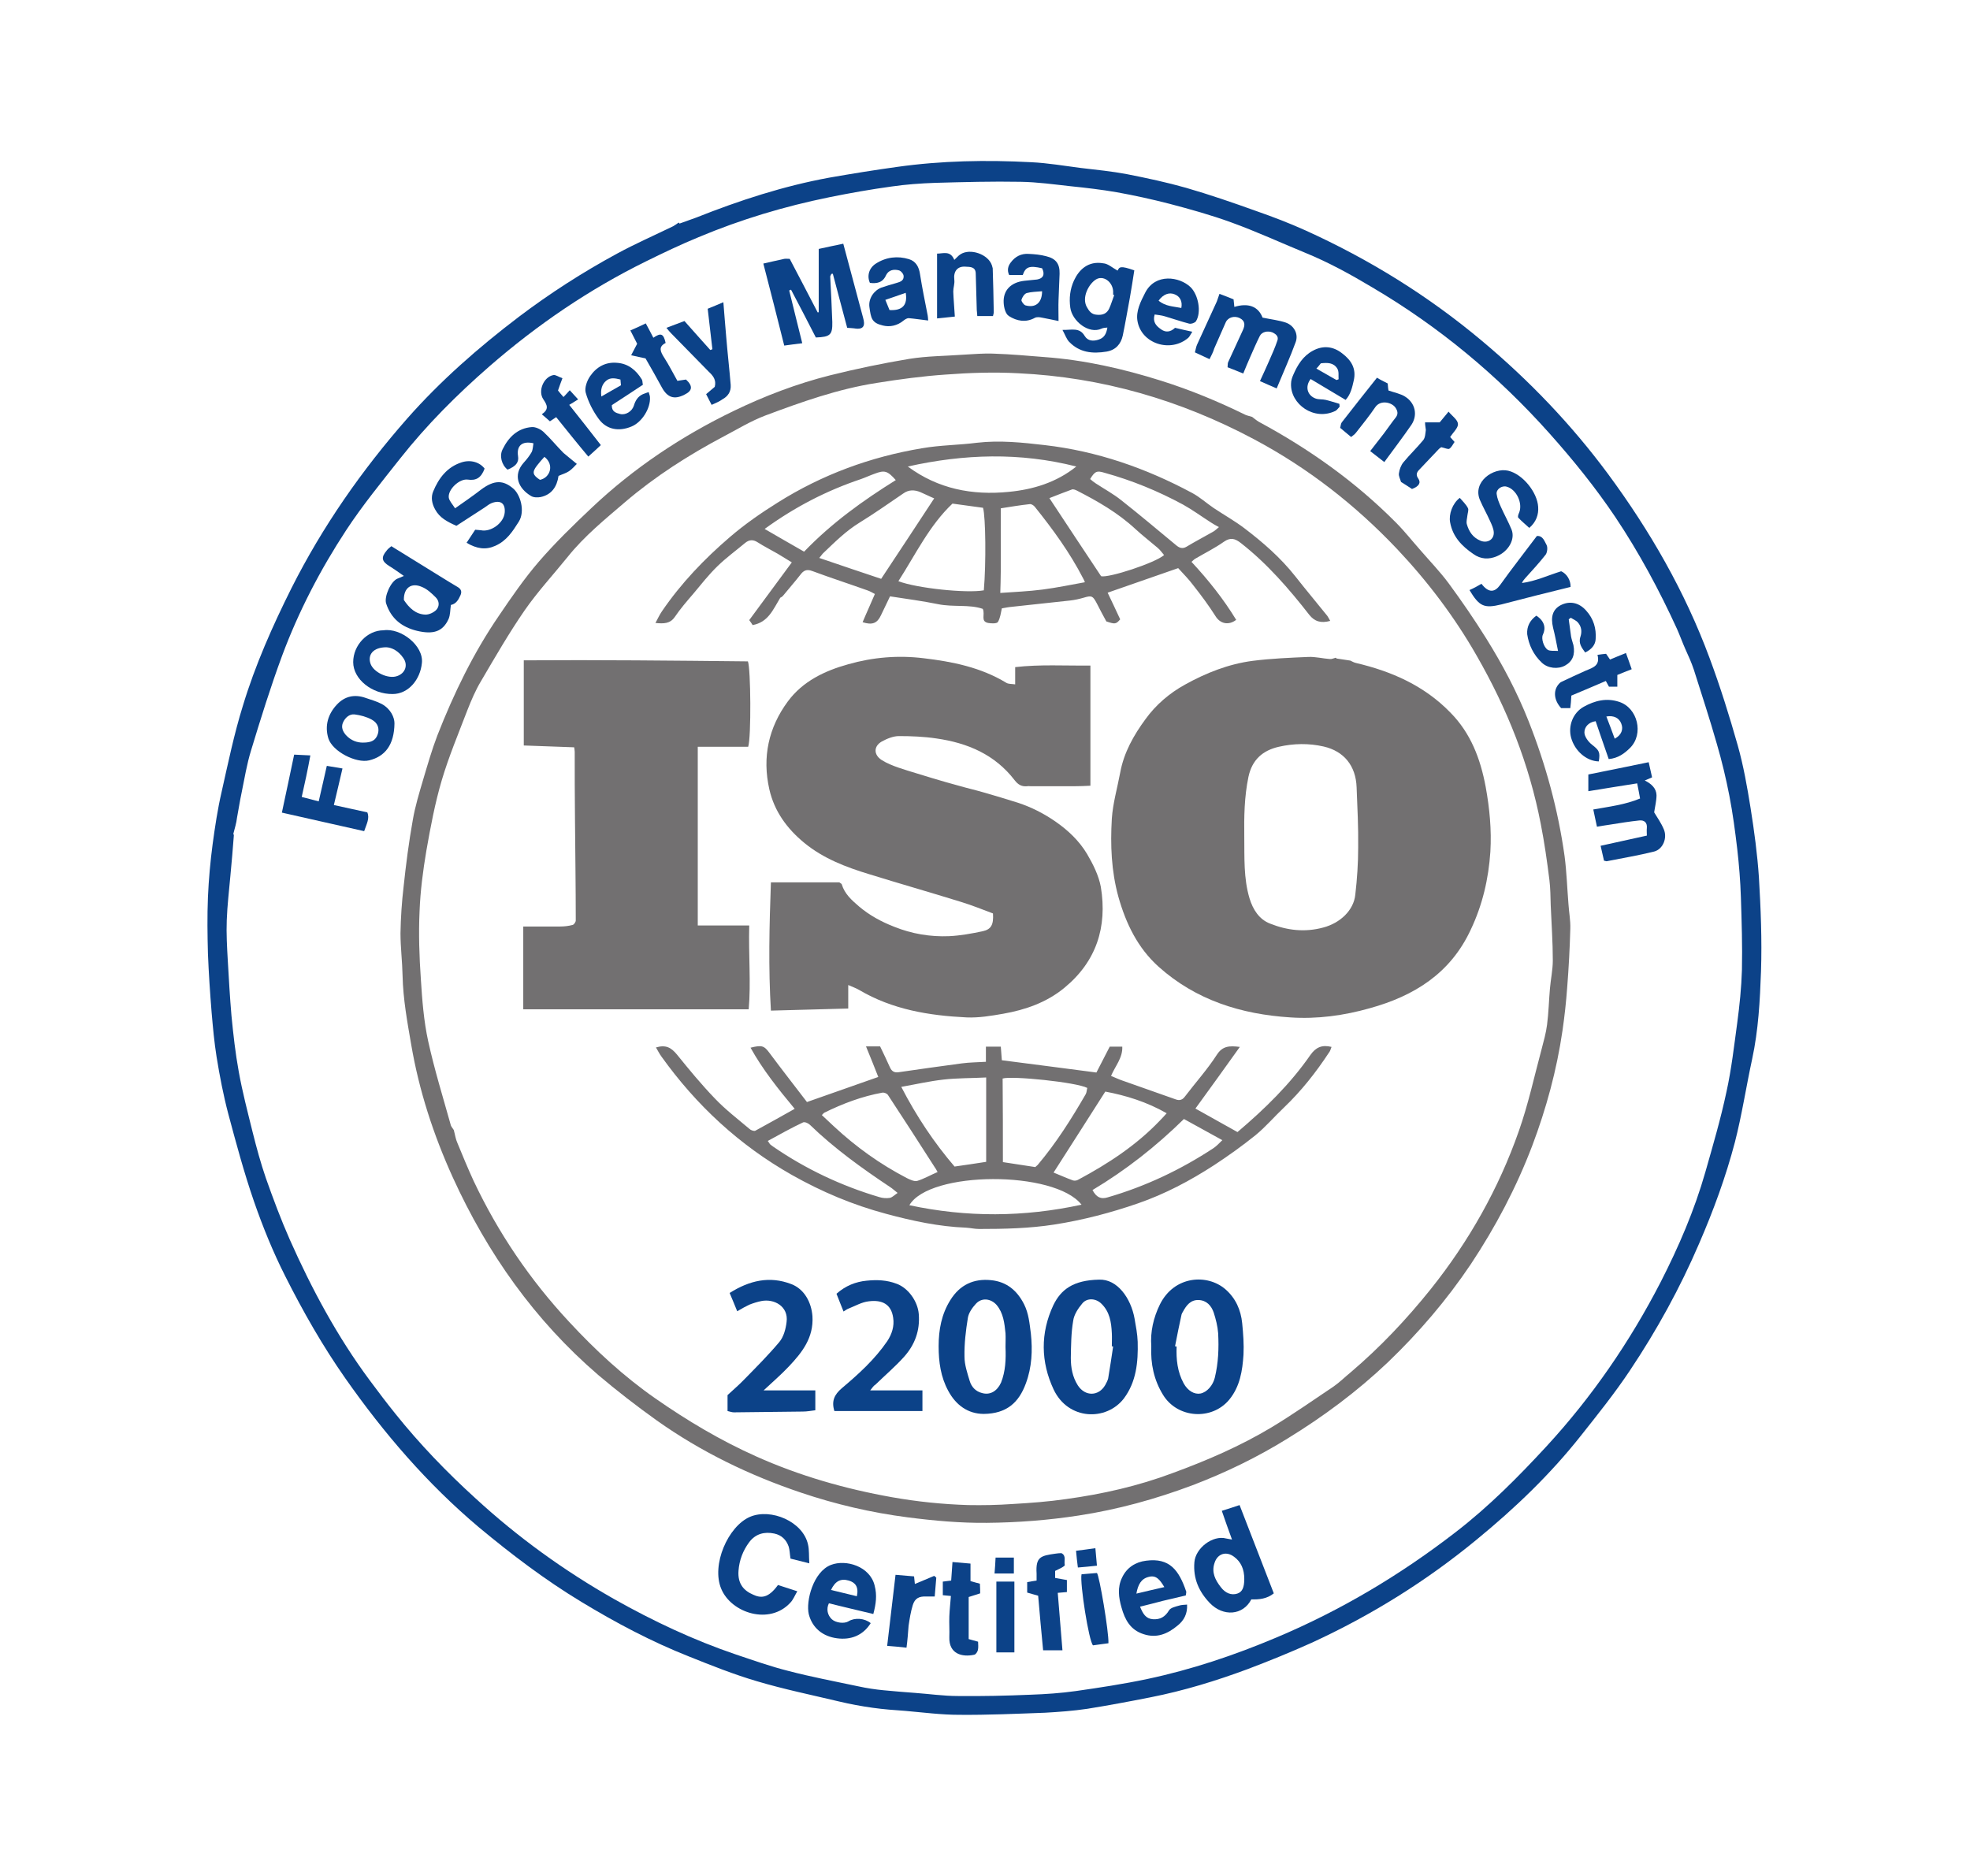 <svg xmlns="http://www.w3.org/2000/svg" xmlns:xlink="http://www.w3.org/1999/xlink" id="Layer_1" x="0px" y="0px" viewBox="0 0 754.1 718.2" style="enable-background:new 0 0 754.1 718.2;" xml:space="preserve"> <style type="text/css"> .st0{fill:#727071;} .st1{fill:#0C4288;} </style> <g> <path class="st0" d="M479.3,159.6c0.8,0.6,1.6,1.3,2.6,1.9c19.3,10.4,36.9,22.9,52.4,38.5c3.3,3.3,6.2,7,9.3,10.5 c3.7,4.3,7.6,8.3,11,12.9c5,6.8,9.8,13.8,14.3,21c6.3,10.1,11.8,20.5,16.2,31.6c6.6,16.7,11.3,33.9,13.8,51.7 c0.8,6.1,1,12.4,1.5,18.5c0.2,3.1,0.8,6.2,0.7,9.3c-0.2,7.5-0.6,15.1-1.2,22.6c-0.4,5.5-1,11-1.8,16.5 c-2.2,15.1-6.2,29.8-11.6,44.1c-6.1,16-14,31-23.5,45.3c-9.2,13.7-19.9,26.2-31.8,37.6c-11.7,11.1-24.6,20.7-38.3,29.1 c-11.6,7.2-23.8,13.1-36.4,17.9c-14.1,5.3-28.6,9.3-43.6,11.6c-11.7,1.8-23.4,2.7-35.2,2.8c-10.1,0.1-20.1-0.8-30.2-2.1 c-14-1.8-27.7-5-41-9.5c-19.6-6.6-38.2-15.6-55.1-27.6c-7.7-5.5-15.2-11.3-22.4-17.4c-24.3-20.9-42.4-46.5-55.7-75.7 c-7.4-16.3-12.9-33.2-15.9-50.8c-1.5-8.7-3.1-17.4-3.3-26.3c-0.1-5.4-0.8-10.9-0.8-16.3c0.1-6,0.5-12,1.2-17.9 c0.9-8.5,2-17,3.5-25.4c0.9-5.3,2.5-10.5,4-15.6c1.7-5.7,3.3-11.3,5.4-16.8c6.3-16.1,13.8-31.6,23.6-45.9 c4.8-7.1,9.7-14.2,15.2-20.6c6.3-7.3,13.3-14.1,20.4-20.8c16.1-15.2,34.4-27.4,54.3-37c11.8-5.7,24.1-10.4,36.8-13.6 c10-2.5,20.1-4.6,30.3-6.3c6.8-1.1,13.7-1.1,20.6-1.6c4-0.2,8-0.6,12-0.4c6.4,0.2,12.8,0.8,19.2,1.3c15.3,1.1,30.2,4.5,44.8,9.1 c11.1,3.5,21.7,7.9,32.1,13C477.4,159.1,478.3,159.3,479.3,159.6z M173.7,432.6c0.5,1.8,0.7,3.5,1.4,5c2,4.9,4,9.7,6.2,14.5 c9.4,19.9,21.6,37.9,36.6,54c10,10.8,20.8,20.8,33,29.3c12.2,8.5,24.8,16,38.4,22.1c16.7,7.5,34.2,12.5,52.2,15.7 c9.6,1.7,19.3,2.7,29.1,3c5.6,0.1,11.2,0,16.9-0.4c6.9-0.4,13.8-0.9,20.6-1.9c13.9-1.9,27.6-5,40.9-10 c13.1-4.8,25.8-10.3,37.8-17.5c8.1-4.9,15.8-10.3,23.7-15.6c2.3-1.6,4.3-3.6,6.5-5.4c11.3-9.6,21.4-20.3,30.7-31.9 c14.6-18.3,26-38.5,33.7-60.5c3.6-10.2,5.9-20.9,8.7-31.3c0.8-3.1,1.7-6.2,2.1-9.4c0.6-4.6,0.7-9.2,1.1-13.8 c0.3-3.6,1.1-7.2,1.1-10.8c0-7-0.5-14-0.8-21.1c-0.1-3.2-0.1-6.5-0.5-9.7c-0.9-7.2-1.9-14.3-3.3-21.4 c-4.4-22.9-12.9-44.2-24.5-64.4c-8.5-14.9-18.8-28.5-30.5-40.9c-16-16.9-34.2-31.1-54.9-42.1c-28.2-15-58.2-23.7-90.1-25.2 c-9.2-0.5-18.6-0.2-27.8,0.5c-8.8,0.6-17.7,1.8-26.4,3.2c-14.8,2.3-28.8,7.3-42.7,12.5c-5.5,2.1-10.6,5.2-15.9,8 c-13.4,7.1-26.1,15.2-37.7,25.1c-7.7,6.6-15.6,13-22,21c-5.5,6.8-11.5,13.3-16.5,20.5c-6,8.7-11.3,17.9-16.7,27.1 c-2.1,3.5-3.7,7.3-5.2,11.1c-3.4,8.9-7.1,17.7-9.8,26.8c-2.6,8.8-4.3,17.9-5.9,27c-1.3,7.7-2.3,15.4-2.6,23.2 c-0.4,8.6-0.1,17.4,0.5,26c0.5,7.9,1.1,15.9,2.8,23.7c2.4,10.9,5.7,21.6,8.7,32.3C172.8,431.4,173.4,432.1,173.7,432.6z"></path> <path class="st0" d="M511.6,252.1c1.6,0.2,3.1,0.5,5.3,0.8c0.3,0.1,1.2,0.7,2.1,0.9c13.7,3.2,26.2,8.7,36.2,19 c7.8,7.9,11.5,17.7,13.5,28.4c1.5,8.2,2.3,16.5,1.8,24.9c-0.7,10.4-3,20.3-7.5,29.8c-7.8,16.8-21.7,25.4-38.7,30.1 c-9.9,2.8-20.1,4.2-30.4,3.5c-18.8-1.2-36.1-6.6-50.4-19.4c-8-7.2-12.5-16.5-15.4-26.8c-2.7-9.8-3.1-19.8-2.5-29.9 c0.4-5.9,2.1-11.7,3.2-17.6c1.4-7.7,5.2-14.4,9.7-20.5c3.9-5.4,9.1-9.9,15.1-13.2c8.1-4.5,16.7-7.9,25.9-9.1 c7.1-0.9,14.3-1.2,21.4-1.5c2.7-0.1,5.4,0.6,8.1,0.8c0.8,0.1,1.5-0.3,2.3-0.5C511.5,251.9,511.6,252,511.6,252.1z M476.3,320.4 c0.1,7.9-0.3,15.8,2,23.5c1.3,4.3,3.7,8.1,7.9,9.7c6.5,2.6,13.3,3.4,20.3,1.5c6.5-1.7,11.7-6.6,12.3-12.6c0.7-6,1.1-12.1,1.1-18.1 c0.1-7.7-0.3-15.3-0.6-23c-0.3-8.2-4.8-13.8-12.6-15.6c-5.7-1.3-11.5-1.2-17.2,0.1c-6.1,1.4-10.2,4.9-11.6,11.5 C476.3,305.1,476.2,312.7,476.3,320.4z"></path> <path class="st0" d="M380.1,349.7c-4-1.5-8.2-3.2-12.5-4.5c-11.6-3.6-23.2-6.9-34.8-10.5c-8.9-2.7-17.6-6-24.9-12 c-6.6-5.4-11.5-12.1-13.4-20.5c-2.8-12.3-0.3-23.7,7.1-33.7c5.7-7.7,14.1-11.7,23.1-14.2c9.5-2.7,19.1-3.5,28.9-2.3 c11,1.3,21.9,3.5,31.6,9.4c0.8,0.5,2,0.4,3.4,0.6c0-2.4,0-4.4,0-6.6c9.5-1.1,18.9-0.5,28.8-0.6c0,15.1,0,30.3,0,46 c-1.9,0.1-4.2,0.2-6.4,0.2c-5.5,0-11,0-16.4,0c-0.5,0-0.9-0.1-1.4,0c-2.1,0.2-3.5-0.6-4.8-2.3c-7.6-9.9-18.1-14.3-30-16 c-4.7-0.7-9.5-0.9-14.3-0.9c-2.2,0-4.6,1-6.6,2.1c-3.1,1.8-3.1,5-0.1,7c2,1.3,4.3,2.2,6.6,3c4.4,1.5,8.8,2.7,13.2,4.1 c3.3,1,6.5,1.9,9.8,2.8c3.1,0.9,6.2,1.6,9.3,2.5c4.5,1.3,8.9,2.6,13.3,4c5.2,1.7,9.9,4.1,14.4,7.2c4.9,3.4,9.1,7.4,12.1,12.4 c2.3,3.9,4.5,8.3,5.3,12.7c2.5,15.3-1.7,28.5-14,38.6c-6.8,5.6-14.9,8.4-23.4,9.9c-4.6,0.8-9.3,1.6-14,1.4 c-14.4-0.7-28.4-3-41.1-10.5c-1.2-0.7-2.6-1.2-4.2-1.9c0,3.2,0,5.9,0,9c-9.9,0.3-19.6,0.5-29.6,0.8c-1-16.4-0.6-32.6,0-49.1 c8.9,0,17.8,0,26.2,0c0.5,0.4,0.8,0.5,0.9,0.7c1.1,3.7,3.8,6.1,6.6,8.5c4,3.4,8.6,5.9,13.5,7.8c6.7,2.7,13.8,3.9,21,3.6 c4.3-0.2,8.7-1,12.9-1.9C379.4,355.8,380.4,354,380.1,349.7z"></path> <path class="st0" d="M200.3,386.4c0-10.9,0-21.2,0-31.7c4.8,0,9.5,0,14.2,0c1.6,0,3.2-0.2,4.7-0.6c0.5-0.1,1.2-1.1,1.2-1.7 c0-13-0.2-26-0.3-39c-0.1-8.5-0.1-17.1-0.1-25.6c0-0.4-0.1-0.9-0.2-1.7c-6.4-0.2-12.8-0.5-19.3-0.7c0-10.8,0-21.4,0-32.6 c28.6-0.2,57.2,0.1,85.8,0.4c1.1,2.8,1.3,29.1,0.1,32.7c-6.2,0-12.5,0-19.3,0c0,22.9,0,45.3,0,68.4c6.2,0,12.8,0,19.7,0 c-0.3,11.3,0.7,21.9-0.2,32.1C257.4,386.4,228.9,386.4,200.3,386.4z"></path> <path class="st0" d="M509.7,400.8c-0.3,0.8-0.5,1.6-1,2.2c-5,7.6-10.6,14.7-17.2,21c-3.7,3.5-7,7.4-10.9,10.6 c-5.1,4.1-10.4,7.9-15.9,11.5c-9.1,5.9-18.7,11-29.1,14.6s-21.1,6.4-32,8.1c-9.6,1.5-19.2,1.7-28.8,1.7c-1.7,0-3.3-0.4-5-0.5 c-10.4-0.4-20.6-2.6-30.6-5.3c-12.7-3.4-24.6-8.4-36.1-14.9c-20.1-11.4-36.5-26.6-49.9-45.3c-0.8-1.1-1.4-2.3-2.1-3.5 c3.8-1.1,5.8,0,8.1,2.8c4.6,5.7,9.3,11.4,14.5,16.8c4,4.2,8.7,7.8,13.2,11.6c0.5,0.5,1.7,0.9,2.2,0.7c5-2.7,9.9-5.5,15.1-8.4 c-6.4-7.7-12.3-15.1-16.9-23.4c4.4-1.1,5.2-0.8,7.4,2.2c4.6,6.2,9.4,12.3,14.2,18.6c9.3-3.3,18.2-6.4,27.3-9.6 c-1.6-4.1-3.1-7.8-4.7-11.7c2.1,0,3.8,0,5.4,0c1.3,2.7,2.6,5.4,3.8,8.1c0.7,1.5,1.7,2,3.2,1.8c8.1-1.2,16.2-2.3,24.3-3.4 c3-0.4,6-0.4,9.2-0.6c0-2.1,0-3.8,0-5.8c1.9,0,3.6,0,5.7,0c0.1,1.7,0.3,3.4,0.4,5.2c11.9,1.5,23.8,3.1,36.2,4.7 c1.5-2.9,3.3-6.4,5.1-9.9c1.6,0,3.1,0,4.8,0c0.2,4.3-2.7,7.4-4.3,11.2c1.5,0.6,2.9,1.3,4.4,1.8c6.8,2.4,13.6,4.8,20.4,7.2 c1.4,0.5,2.5,0.2,3.4-1c4.1-5.4,8.7-10.5,12.3-16.1c2.2-3.4,4.8-3.5,8.8-3c-5.8,8.1-11.3,15.8-17,23.6c5.5,3.1,10.9,6.1,16.1,9 c10.6-9,20.2-18.4,27.9-29.5C503.7,400.9,506.1,399.9,509.7,400.8z M383.9,444.9c4.6,0.7,8.6,1.3,12.4,1.9c0.4-0.4,0.7-0.6,0.9-0.8 c7.1-8.4,12.9-17.6,18.4-27.1c0.4-0.7,0.4-1.7,0.6-2.4c-4.2-2.2-28.9-4.7-32.4-3.6C383.9,423.5,383.9,434.2,383.9,444.9z M345,416.1c5.9,11.4,12.6,21.4,20.4,30.5c4.2-0.6,8.3-1.2,12.1-1.8c0-11,0-21.6,0-32.3c-5.7,0.3-11.1,0.2-16.3,0.8 C355.8,413.9,350.6,415.1,345,416.1z M358.9,448.7c-0.5-0.9-0.8-1.5-1.2-2c-5.9-9.2-11.8-18.4-17.8-27.5c-0.4-0.6-1.5-1-2.1-0.9 c-7.8,1.4-15.2,4.2-22.3,7.7c-0.2,0.1-0.4,0.4-0.9,0.9c1.6,1.5,3.1,2.9,4.7,4.4c8.4,7.8,17.6,14.4,27.8,19.7c1.2,0.6,2.9,1.4,4,1.1 C353.7,451.3,356.1,449.9,358.9,448.7z M403.3,448.9c2.5,1,4.9,2.1,7.4,3c0.6,0.2,1.5,0.1,2.1-0.3c11.4-6.1,22.1-13.1,31.1-22.5 c0.9-0.9,1.7-1.8,2.7-2.9c-7.7-4.4-15.6-6.8-23.5-8.3C416.5,428.3,410,438.4,403.3,448.9z M414,461.2c-10.3-13.2-58.2-13-65.9,0.2 C370.1,466.1,391.9,466,414,461.2z M453.2,428.4c-10.8,10.6-22.3,19.6-35,27.2c1.5,2.8,3.2,3.6,5.8,2.8c14.5-4.2,28-10.6,40.6-18.9 c1-0.7,1.9-1.6,3.3-3C462.6,433.6,457.9,431,453.2,428.4z M293.9,436.8c0.6,0.8,0.7,1,0.8,1.2c0.4,0.3,0.8,0.7,1.3,1 c12.5,8.6,26.1,15,40.6,19.3c1.3,0.4,2.7,0.5,4,0.3c1-0.2,1.8-1.1,3-1.9c-1.3-1-2-1.7-2.8-2.2c-10.8-7.2-21.4-14.8-30.8-23.9 c-0.6-0.6-2-1.2-2.6-0.9C302.9,431.8,298.5,434.3,293.9,436.8z"></path> <path class="st0" d="M509.2,237.7c-3.6,1-6,0.2-8-2.3c-7.8-10-16.1-19.6-26.2-27.5c-2.2-1.7-3.9-2.3-6.5-0.5 c-3.4,2.4-7.2,4.3-10.8,6.4c-0.6,0.3-1,0.8-1.6,1.3c6.5,7,12.3,14.3,17.1,22.2c-3,2.3-6.2,1.4-7.9-1.4c-2.6-4.1-5.5-8-8.5-11.8 c-1.7-2.3-3.8-4.4-5.8-6.6c-8.9,3.1-17.8,6.2-27,9.4c1.6,3.3,3.2,6.8,4.8,10.2c-1.6,1.9-2,1.9-5.3,0.8c-1.2-2.2-2.5-4.6-3.7-7 c-1.5-2.8-1.9-3-4.9-2.1c-1.7,0.5-3.5,0.9-5.3,1.1c-7.4,0.8-14.8,1.6-22.2,2.4c-1.3,0.1-2.7,0.4-3.9,0.6c-0.4,1.8-0.6,3.7-1.5,5.2 c-0.4,0.7-2.5,0.6-3.7,0.4c-3.1-0.6-1.1-3.2-2.1-5.4c-5.1-1.8-11.3-0.6-17.1-1.8c-5.9-1.2-11.9-2-18.4-3c-1.1,2.3-2.3,4.8-3.5,7.3 c-1.4,3-3.3,3.8-7,2.6c0.8-1.8,1.5-3.6,2.3-5.3c0.8-1.8,1.5-3.5,2.4-5.5c-1.1-0.6-2-1.1-2.9-1.4c-7-2.5-14.1-4.8-21.1-7.4 c-2.1-0.8-3.3-0.2-4.5,1.4c-2.1,2.7-4.4,5.3-6.6,8c-0.4,0.5-1,0.8-1.1,0.8c-2.8,4.6-4.6,9.4-10.6,10.5c-0.3-0.5-0.7-1.1-1.3-1.9 c5.4-7.3,10.7-14.5,16.3-22.1c-2-1.2-3.7-2.3-5.4-3.3c-2.6-1.5-5.2-2.8-7.7-4.4c-1.7-1.1-3.2-1-4.7,0.2c-3.6,3-7.3,5.7-10.6,8.9 c-3.4,3.3-6.3,7-9.3,10.6c-2.5,2.9-5,5.8-7.1,8.9c-1.8,2.6-4.2,2.6-7.4,2.3c0.9-1.7,1.6-3.2,2.5-4.5c7.3-10.7,16.2-20,26-28.4 c5.7-4.9,11.9-9.2,18.3-13.2c17-10.7,35.5-17.5,55.3-20.8c6.9-1.2,14-1.2,21-2.1c8.7-1,17.3-0.1,25.9,0.9 c20,2.3,38.7,8.8,56.4,18.3c3,1.6,5.5,3.9,8.3,5.8c3.9,2.6,8,4.9,11.7,7.7c7.1,5.4,13.9,11.3,19.5,18.4c4,5.1,8.2,10.1,12.3,15.2 C508.5,236.4,508.8,237,509.2,237.7z M376.6,226c0.9-10.4,0.7-28.1-0.3-31.6c-3.6-0.5-7.4-1-11.7-1.6c-8.8,8.3-14.1,19.4-20.7,29.7 C350.9,225.2,370.1,227.2,376.6,226z M382.9,227c5.5-0.4,10.9-0.6,16.2-1.3c5.4-0.7,10.7-1.8,16.2-2.8c-0.4-0.9-0.5-1.2-0.7-1.5 c-5.1-9.9-11.6-18.8-18.5-27.4c-0.4-0.5-1.3-1.1-1.9-1c-3.7,0.4-7.3,1-11.1,1.6C383,205.5,383.3,216.1,382.9,227z M401.7,190.7 c6.8,10.3,13.2,20,19.8,29.9c3,0.7,20.7-5.1,24.1-8.1c-0.8-0.9-1.5-2-2.5-2.8c-2.8-2.4-5.8-4.7-8.5-7.2 c-6.7-6.2-14.4-10.6-22.4-14.7c-0.6-0.3-1.4-0.6-1.9-0.4C407.5,188.4,404.8,189.5,401.7,190.7z M337.3,221.6 c7-10.6,13.5-20.4,20.3-30.8c-1.7-0.7-3.4-1.6-5.3-2.4c-2.2-0.9-4.4-1-6.5,0.5c-5.6,3.8-11.1,7.7-16.8,11.2 c-5.2,3.2-9.4,7.4-13.7,11.5c-0.5,0.4-0.8,1-1.7,2C321.9,216.4,329.7,219.1,337.3,221.6z M347.5,178.6c11.6,8.6,24.7,11.1,38.7,9.7 c9.3-0.9,18.2-3.6,25.8-9.7C390.4,173.1,369,173.8,347.5,178.6z M292.7,202.5c5.1,3,10.1,5.8,15.1,8.7 c10.7-11.1,22.6-19.6,35.1-27.4c-3.2-3.6-4.3-3.9-8.2-2.4c-1.7,0.6-3.4,1.4-5.1,2C316.5,187.8,304.4,194,292.7,202.5z M417.3,183.4 c0.7,0.6,1.4,1.2,2.2,1.7c3.2,2.1,6.7,4,9.7,6.4c7.1,5.6,14.1,11.5,21.1,17.3c1.2,1,2.4,1.4,3.9,0.5c3.3-2,6.8-3.8,10.1-5.7 c0.8-0.4,1.4-1.1,2.3-1.8c-1.3-0.7-2.2-1.2-3.1-1.8c-3.6-2.3-7-4.8-10.6-6.8c-9.6-5.2-19.6-9.3-30.1-12.2 C419.9,180.1,419.1,180.4,417.3,183.4z"></path> <g> <g> <path class="st1" d="M260.1,85.6c2.1-0.8,4.3-1.5,6.4-2.3c16.6-6.6,33.5-12.1,51-15.3c8.6-1.5,17.2-2.9,25.9-4.1 c17-2.4,34.2-2.7,51.3-1.8c6.4,0.3,12.7,1.4,19,2.2c6,0.7,12,1.3,17.8,2.4c7.6,1.5,15.1,3.1,22.5,5.2c9,2.6,18,5.7,26.9,8.9 c6.3,2.2,12.6,4.6,18.8,7.4c24.5,11.1,47.1,25.1,67.7,42.4c18,15.1,34.1,31.9,48.1,50.8c16.1,21.8,29.5,45.1,38.9,70.5 c4.1,11,7.6,22.2,10.8,33.5c2.2,7.8,3.6,15.8,4.9,23.9c1.4,8.8,2.6,17.7,3.2,26.6c0.7,11.9,1.2,23.9,0.8,35.9 c-0.4,11.3-1,22.6-3.4,33.7c-2.3,10.6-3.9,21.3-6.6,31.8c-3.5,13.3-8.2,26.1-13.7,38.8c-7.3,17-16.2,33.2-26.5,48.6 c-5.8,8.7-12.3,16.8-18.8,25c-11.7,14.8-25.2,27.7-39.7,39.6c-19.4,16-40.6,29.2-63.5,39.7c-8,3.6-16.1,6.9-24.3,10 c-12.1,4.5-24.5,8.3-37.2,10.8c-8.1,1.6-16.1,3.1-24.2,4.4c-5.4,0.8-10.8,1.2-16.2,1.5c-10.9,0.4-21.9,0.9-32.8,0.8 c-6.9,0-13.7-0.9-20.6-1.5c-4.2-0.3-8.4-0.6-12.6-1.2c-4.3-0.6-8.6-1.4-12.8-2.4c-10.5-2.5-21.2-4.7-31.6-7.8 c-8.8-2.6-17.3-6-25.8-9.4c-14.4-5.7-28-12.9-41.2-20.9c-13.9-8.4-26.8-18.2-39.3-28.6c-19.7-16.6-36.3-35.9-51.1-57 c-8.7-12.4-16.2-25.6-23-39.1c-4.7-9.3-8.6-18.9-12-28.7c-3.8-11-6.8-22.2-9.8-33.4c-1.9-7.2-3.3-14.5-4.5-21.9 c-0.9-5.6-1.4-11.3-1.9-17c-0.6-7.5-1.1-14.9-1.4-22.4c-0.2-7.3-0.3-14.5,0-21.8c0.3-6.8,0.9-13.5,1.8-20.3 c0.9-6.6,1.9-13.3,3.4-19.8c2.5-11.1,4.8-22.3,8.2-33.2c4.7-15.5,11.3-30.4,18.6-45c11.9-23.6,26.9-45.1,44.3-64.9 c12.8-14.5,27.3-27.2,42.7-38.9c11.9-9,24.5-17.1,37.6-24.2c7-3.8,14.3-7,21.5-10.5c0.7-0.4,1.4-0.9,2.1-1.4 C260.1,85.5,260.1,85.5,260.1,85.6z M89.3,319.3c0-0.1,0.3,0.3,0.2,0.7c-0.4,5.1-0.8,10.1-1.3,15.2c-0.5,5.7-1.2,11.4-1.4,17.1 c-0.2,5.1,0.1,10.3,0.4,15.5c0.4,7,0.8,14,1.4,21c0.7,7.2,1.5,14.4,2.8,21.5c1.4,7.8,3.4,15.4,5.3,23.1c1.5,6,3.1,11.9,5.1,17.7 c2.8,7.9,5.7,15.7,9.1,23.4c8.4,18.9,18.2,37.2,30.6,53.9c3.2,4.3,6.5,8.7,9.9,12.9c9.3,11.6,19.6,22.3,30.6,32.3 c16.2,14.9,33.9,27.7,53.1,38.6c14.9,8.4,30.4,15.7,46.6,21.2c6.6,2.2,13.3,4.6,20.1,6.3c8.8,2.3,17.8,4,26.8,5.9 c3.2,0.7,6.5,1.2,9.7,1.5c4,0.4,8,0.7,11.9,1c5.5,0.4,11,1.2,16.5,1.2c9.3,0.1,18.5-0.1,27.8-0.5c5.8-0.2,11.6-0.6,17.3-1.4 c9.1-1.3,18.3-2.7,27.3-4.6c17-3.6,33.4-9.1,49.5-15.9c24.7-10.4,47.5-24,68.7-40.4c12.7-9.8,23.9-21.1,34.7-32.8 c17.4-18.9,31.9-40,43.7-62.9c6.9-13.5,12.9-27.4,17.1-42.1c2.9-10.2,5.9-20.4,8.1-30.8c1.9-8.6,2.9-17.5,4.1-26.3 c0.9-6.7,1.6-13.5,1.8-20.3c0.2-9.3-0.1-18.5-0.4-27.8c-0.2-6.2-0.7-12.4-1.4-18.5c-0.8-6.8-1.7-13.6-3-20.3 c-1.3-6.7-2.9-13.4-4.8-19.9c-2.7-9.5-5.8-18.9-8.8-28.4c-0.9-2.7-2.1-5.4-3.3-8c-1.1-2.5-2-5-3.1-7.5 c-6.8-14.9-14.6-29.4-23.7-43c-7.6-11.3-16.1-21.8-25.1-31.9c-19.8-22.2-42.4-41-68.1-56.1c-8.2-4.9-16.6-9.5-25.4-13.1 c-9.5-3.9-18.8-8.2-28.5-11.7c-7.7-2.8-15.6-5-23.6-7.1c-6.6-1.7-13.4-3.2-20.1-4.4c-5.8-1-11.7-1.7-17.6-2.3 c-6.4-0.7-12.8-1.6-19.2-1.7C379.9,69.4,369,69.7,358,70c-5.6,0.2-11.2,0.6-16.7,1.4c-8,1.1-15.9,2.5-23.8,4.1 c-17.2,3.5-33.9,8.5-50.1,15.3c-6.8,2.8-13.5,6-20.2,9.3c-21.7,10.7-41.5,24.2-59.8,40.1c-12.4,10.8-24,22.4-34.2,35.3 c-7.1,9-14.4,17.9-20.7,27.5c-9.9,15.1-18.2,31.1-24.5,48c-4.4,11.9-8.2,24.1-11.9,36.3c-1.6,5.2-2.5,10.7-3.6,16.1 c-0.7,3.3-1.2,6.6-1.8,9.8C90.5,315.1,89.9,316.9,89.3,319.3z"></path> <path class="st1" d="M292.2,100.9c3.2-0.7,5.6-1.3,8-1.8c0.6-0.1,1.3,0,2.1,0c3.6,6.9,7.2,13.7,10.7,20.5c0.1,0,0.3,0,0.4-0.1 c0-8,0-16,0-24.2c3.3-0.7,6.4-1.4,9.4-2c2.6,9.7,5.1,19.1,7.6,28.4c0.8,2.8,0.4,4.7-3.5,4c-0.7-0.1-1.5-0.1-2.6-0.2 c-1.8-6.8-3.7-13.8-5.5-20.7c-0.2,0-0.4,0-0.6,0.1c-0.1,0.4-0.4,0.7-0.4,1c0.3,5.8,0.6,11.6,0.8,17.4c0.1,4.9-0.8,5.7-6.3,5.9 c-3.1-6.1-6.3-12.2-9.5-18.3c-0.2,0.1-0.4,0.2-0.7,0.3c1.6,6.6,3.3,13.3,5,20.2c-2.6,0.3-4.6,0.6-6.9,0.9 C297.6,121.8,294.9,111.4,292.2,100.9z"></path> <path class="st1" d="M297.8,606.8c2.1,0.7,4.4,1.4,7.4,2.4c-1,1.7-1.6,3.3-2.7,4.4c-7.9,8.6-22.5,4-26.4-5.3 c-3.9-9.2,2.6-24,11-27.6c8-3.4,20.3,1.8,22.2,10.6c0.5,2.1,0.3,4.3,0.5,7.2c-2.8-0.7-5.1-1.3-7.2-1.8c-0.3-1.9-0.3-3.3-0.7-4.6 c-0.9-2.6-2.7-4.4-5.5-5c-3.8-0.8-7.2,0.1-9.6,3.3s-3.8,6.9-4.1,10.9c-0.4,5.1,2.1,7.7,5.6,9.2 C291.1,611.8,294,612.1,297.8,606.8z"></path> <path class="st1" d="M471.6,589.4c-1.4-3.9-2.7-7.4-3.9-11c2.5-0.8,4.5-1.4,6.8-2.2c4.4,11.3,8.7,22.4,13.1,33.8 c-2.6,2.1-5.6,2.4-8.6,2.3c-3.2,6.2-10.8,6.7-15.9,1.4c-4.2-4.4-6.4-9.4-5.9-15.6c0.4-5.4,7-10.5,12.2-9.1 C470,589.1,470.6,589.2,471.6,589.4z M476.3,604.5c0-3.8-1.3-6.6-3.9-8.5c-3-2.3-6.4-1.2-7.5,2.4c-1.2,3.6,0.3,6.5,2.4,9.2 c1.8,2.4,4.1,3.2,6.3,2.5C475.5,609.5,476.3,607.8,476.3,604.5z"></path> <path class="st1" d="M614,329.5c-0.4-1.8-0.8-3.6-1.3-5.7c6-1.3,11.8-2.6,17.7-3.9c0-1.2-0.1-2,0-2.9c0.2-2.1-1-3.1-2.9-2.9 c-3.7,0.4-7.5,1-11.2,1.6c-1.6,0.2-3.1,0.5-5,0.8c-0.5-2.2-0.9-4.3-1.4-6.6c6.1-1.1,12.1-1.8,17.9-4.2c-0.3-1.9-0.7-3.6-1.1-5.8 c-6.5,1-12.5,2-18.7,3c0-2.4,0-4.3,0-6.4c7.6-1.5,15.3-3.1,23.1-4.7c0.5,2.2,0.9,4,1.3,5.8c-1,0.4-1.7,0.7-2.8,1.2 c2.6,1.3,4.4,3,4.5,5.6c0,2.2-0.6,4.5-0.9,6.6c1.2,2,2.7,4.1,3.7,6.5c1.4,3.3-0.3,7.6-3.7,8.5c-6,1.5-12.1,2.5-18.1,3.7 C615,329.8,614.7,329.6,614,329.5z"></path> <path class="st1" d="M463,137.5c-2-0.9-3.7-1.7-5.6-2.6c0.3-1,0.4-2,0.8-2.9c2.5-5.5,5.1-11.1,7.6-16.6c0.3-0.7,0.5-1.6,1-2.9 c1.9,0.7,3.7,1.4,5.4,2.1c0.1,1.1,0.2,1.9,0.3,2.9c5.2-1.6,9.1-0.3,10.8,4.1c3.4,0.7,6.2,1,8.9,1.9c3.1,1.1,4.9,4.3,3.8,7.4 c-2.1,5.8-4.7,11.5-7.3,17.8c-2.3-1-4.2-1.8-6.4-2.8c1.3-2.8,2.4-5.2,3.4-7.5c1.2-2.7,2.4-5.4,3.3-8.1c0.5-1.5-0.6-2.4-1.8-3 c-1.9-0.8-4.2-0.3-5,1.4c-1.3,2.6-2.4,5.2-3.6,7.9c-0.9,2-1.7,4-2.7,6.4c-2.1-0.9-4-1.6-6-2.4c0.1-0.7,0-1.4,0.2-1.9 c1.9-4.1,3.8-8.2,5.7-12.4c0.8-1.8,0.9-3.4-1.2-4.5c-2-1-4.5-0.4-5.4,1.6c-1.5,3.3-2.9,6.7-4.4,10 C464.4,134.8,463.7,136.1,463,137.5z"></path> <path class="st1" d="M174.2,194.6c3.7-2.6,6.9-4.8,10-7.2c5.1-3.8,8.5-3.5,12.1-0.5c2.9,2.3,4.8,8.8,2.3,12.8 c-2.4,3.8-4.7,7.4-9.1,9.3c-3.6,1.6-7,1.1-10.9-1.2c1.1-1.7,2.2-3.3,3.3-5c0.8,0.1,1.5,0.1,2.2,0.2c3.8,0.8,8.8-2.8,9.1-6.8 c0.3-3.5-1.6-4.9-5-3.6c-1,0.4-1.8,1.1-2.7,1.7c-3.7,2.4-7.4,4.8-10.8,7c-3.6-1.6-6.4-3.1-8.1-6.2c-1.3-2.3-1.7-4.7-0.8-6.9 c2.1-5.1,5.3-9.4,10.9-11.2c3.4-1.1,6.9-0.1,8.8,2.4c-1.3,3.5-3.2,4.7-6.5,4.2c-3.2-0.4-7.7,3.9-7.2,7 C172.1,191.9,173.1,192.9,174.2,194.6z"></path> <path class="st1" d="M558.8,190.6c1.1,1.3,2.4,2.5,3.1,3.9c0.4,0.7-0.1,1.9-0.2,2.9c-0.1,1.1-0.5,2.3-0.2,3.3 c0.8,2.8,2.3,5.1,5.2,6.3c2.6,1.1,5.3-0.4,5.1-3.3c-0.1-1.4-0.8-2.9-1.4-4.2c-1.2-2.7-2.7-5.3-3.9-8.1 c-2.9-6.9,5.1-12.5,10.8-11.2c5.6,1.3,11.2,8.3,11.5,13.9c0.2,2.8-0.7,5.7-3.4,8c-1.4-1.3-2.9-2.5-4.2-3.9 c-0.3-0.3,0-1.3,0.3-1.9c1.5-3.6-1-9-4.8-10c-1.8-0.5-4,1-3.8,2.8c0.2,1.7,0.9,3.3,1.6,4.9c1.3,2.9,2.9,5.8,4.1,8.7 c1.5,3.7-1.1,8.3-5.5,10.2c-3.2,1.4-6.3,1.2-9.1-0.8c-4.4-3-7.9-6.6-8.9-12.1C554.5,196.9,556,192.7,558.8,190.6z"></path> <path class="st1" d="M427.8,103.6c0.7-1.4,1-2,6.4-0.1c-0.5,3.4-1.1,7-1.7,10.5c-0.9,4.8-1.7,9.6-2.7,14.4 c-0.7,3.3-2.7,5.6-6.2,6.2c-5.4,0.9-10.4,0.4-14.4-3.8c-1-1.1-1.5-2.7-2.5-4.5c3.5,0.1,6.5-1.1,8.5,2.3c1.2,2,3.3,2.1,5.4,1.4 c2.1-0.7,2.9-2.2,3.3-4.6c-0.9,0.1-1.6,0.1-2.2,0.4c-4.9,2.3-11.3-2.9-12-8c-0.5-3.6-0.1-7.1,1.4-10.4c1.9-4.1,5.4-7.6,11.2-6.6 C424.1,100.9,425.8,102.5,427.8,103.6z M426.5,113c-0.1-0.1-0.3-0.1-0.4-0.2c0-0.5,0-0.9,0-1.4c-0.3-3.7-3.9-6.1-6.6-4.4 s-5.5,6.8-3.5,10.5c0.9,1.6,1.8,2.9,3.9,3c2.1,0.2,3.8-0.4,4.7-2.4C425.3,116.6,425.8,114.8,426.5,113z"></path> <path class="st1" d="M334.3,617.9c-3.2-0.8-6-1.4-8.8-2.1c-2.8-0.7-5.5-1.3-8.2-2c-1.1,2.2-0.5,4.6,1.1,6.1 c1.5,1.4,4.8,1.8,6.4,0.8c2.4-1.5,6.2-1.2,8.5,0.7c-3,4.8-7.7,6.5-12.9,5.8c-5.3-0.7-9.4-3.8-10.8-9.2c-1.2-5,1.7-16.3,8.5-18.9 c5.7-2.2,14.9,0.5,16.7,7.9C335.8,610.8,335.3,614.1,334.3,617.9z M328,611.1c0.8-3.7-0.7-5.3-3.1-6c-3.1-0.9-5.2,0.2-6.8,3.6 C321.4,609.5,324.6,610.3,328,611.1z"></path> <path class="st1" d="M453.9,610.8c-3,0.7-6,1.4-8.9,2.1c-2.8,0.7-5.6,1.5-8.6,2.2c1.1,2.7,2.2,4.6,4.9,4.8 c2.8,0.2,4.7-0.9,6.2-3.4c0.6-1,2.4-1.4,3.8-1.8c0.9-0.3,1.9-0.3,3.1-0.4c0.2,3.5-1.2,6.1-3.6,8c-3.8,3.2-8,5-13.1,3.3 c-5-1.6-7.1-5.5-8.4-10.2c-1.1-3.8-1.6-7.7,0.2-11.4c1.8-3.9,5.2-6,9.2-6.5c9-1.2,12.6,3.6,15.4,11.9 C454.1,609.8,454,610.1,453.9,610.8z M445.7,607.6c-1.7-2.8-3.1-4.7-6-3.9c-2.9,0.7-4.1,3-4.7,6.4 C438.6,609.2,441.9,608.5,445.7,607.6z"></path> <path class="st1" d="M149.8,209.1c4.2,2.6,8.3,5.1,12.3,7.6c4.4,2.7,8.8,5.5,13.2,8.1c1.3,0.8,1.5,1.8,1,3 c-0.8,1.8-1.7,3.4-3.7,3.8c-0.3,1.9-0.2,3.8-0.9,5.4c-2.2,4.8-5.8,6-12.1,4.5c-5.7-1.4-9.9-4.6-11.8-10.5 c-0.8-2.6,1.8-8.5,4.4-9.5c0.7-0.3,1.5-0.6,2.4-1c-2-1.4-3.8-2.7-5.6-3.8c-2.9-1.8-3.2-3.3-1-5.9 C148.5,210.1,149.1,209.7,149.8,209.1z M154.6,229.7c2,3,4.5,5.5,8.3,5.6c1.4,0,3.1-0.8,4.1-1.8c1.3-1.4,1.2-3.4-0.2-4.8 c-1.6-1.6-3.3-3.2-5.3-4C157.4,222.9,154.5,225.1,154.6,229.7z"></path> <path class="st1" d="M115.5,305.1c2.3,0.6,4.2,1.1,6.5,1.7c1-4.5,2.1-9,3.1-13.6c1.9,0.3,3.6,0.6,6,1c-1.1,4.6-2.1,9.1-3.3,14 c4.3,0.9,8.5,1.9,12.8,2.8c1,2.3-0.3,4.5-1.2,7.2c-10.4-2.3-20.7-4.7-31.5-7.1c1.6-7.4,3.1-14.6,4.7-22.2 c1.7,0.1,3.6,0.2,6.2,0.3C117.8,294.7,116.7,299.8,115.5,305.1z"></path> <path class="st1" d="M151,276.9c-0.1,8.3-3.6,12.7-9.7,14.2c-5,1.2-14-3.4-15.6-8.4c-1.5-4.9-0.1-9.4,3.3-13c3-3.2,6.8-4,11-2.5 c2,0.7,4.2,1.3,6.1,2.3C149.6,271.4,151,274.7,151,276.9z M138.9,284.3c3.4,0,4.9-0.9,5.7-3.2c0.7-2.1,0.1-4.3-2.3-5.6 c-2-1.1-4.3-1.7-6.6-2c-2-0.2-3.6,1.3-4.4,3.1c-0.8,1.8-0.1,3.4,1.1,4.8C134.4,283.6,136.8,284.3,138.9,284.3z"></path> <path class="st1" d="M146.8,241.3c6.7-1,15.4,5.9,14.7,12.5c-0.6,6.4-5.2,11.9-11.2,11.9c-7.9,0.1-15.1-5.7-15.1-12.2 C135.2,247,140.6,241.3,146.8,241.3z M147.9,247.8c-5,0-7.2,2.8-6.1,6.2c1.1,3.4,6.9,6.1,10.3,4.8c3.1-1.1,4.2-4.3,2.2-7 C152.6,249.3,150.1,247.9,147.9,247.8z"></path> <path class="st1" d="M398.9,102.7c-4.8-1.1-6.3-0.6-7.4,2.6c-1.7,0-3.4,0-5.2,0c-0.9-1.9-0.4-3.5,0.6-4.8c1.7-2.3,4-3.5,6.9-3.3 c2.2,0.1,4.5,0.3,6.7,0.9c3.7,0.9,5.2,2.9,5.1,6.7c-0.1,3.3-0.3,6.6-0.4,10c-0.1,2.5,0,5,0,8.1c-2-0.4-4.2-0.9-6.4-1.3 c-0.9-0.2-2-0.3-2.7,0.1c-3.5,1.9-6.9,1.2-9.9-0.7c-1.3-0.8-1.9-3.2-2-5c-0.3-4.8,2.7-7.9,7.9-8.5c1.6-0.2,3.3-0.3,4.9-0.5 C399.3,106.6,400.1,105.1,398.9,102.7z M398.9,111.5c-2.1,0.2-4.1,0.2-5.9,0.7c-0.9,0.3-1.7,1.6-2,2.6c-0.1,0.5,0.8,1.8,1.5,2.1 C396.4,118,398.9,115.9,398.9,111.5z"></path> <path class="st1" d="M220.8,177.6c-0.8,0.8-1.8,2-3,2.8s-2.7,1.2-4,1.8c-0.6,4.1-2.6,7.2-6.9,8.1c-1.1,0.2-2.6,0.2-3.6-0.4 c-4.9-2.9-7.1-8-2.8-12.8c1.1-1.2,2.2-2.6,3-4c0.5-1,0.5-2.3,0.7-3.4c-4.4-1-6.5,1-5.9,4.9c0.4,2.4-0.8,3.9-4,5.2 c-2.3-1.8-3.2-5.3-1.9-7.8c2.3-4.7,5.8-8.1,11.2-8.5c1.4-0.1,3.3,0.8,4.4,1.8c2.7,2.5,5.1,5.5,7.7,8.1 C217.2,174.7,218.9,176,220.8,177.6z M206.7,183.7c3.9-0.8,5.6-5.8,1.7-8.8c-1,1.1-2,2.2-2.9,3.4 C203.6,180.8,203.9,181.9,206.7,183.7z"></path> <path class="st1" d="M333,108.3c-1.2-2.6-0.4-5.7,2.3-7.4c3.9-2.5,8.3-3,12.6-1.7c2.7,0.8,3.9,3,4.3,5.9 c0.8,5.2,1.9,10.4,2.9,15.6c0.1,0.4,0.1,0.9,0.2,2c-2.7-0.3-5.1-0.7-7.5-0.9c-0.6,0-1.4,0.5-1.9,0.9c-2.4,2-5.3,2.6-8,1.9 c-4.2-1-4.5-2.7-5.1-7.1c-0.4-3.2,1.7-6.3,4.6-7.4c1.7-0.6,3.5-1.1,5.2-1.6c1.5-0.5,3.4-0.7,3.3-2.8c0-0.8-1-2-1.8-2.2 c-1.9-0.5-3.9-0.2-4.9,1.8C337.9,108.3,335.6,108.6,333,108.3z M340.5,118.7c4.9,0.3,7-1.9,6.2-6.6c-2.5,0.9-4.9,1.7-7.8,2.7 C339.5,116.3,340,117.5,340.5,118.7z"></path> <path class="st1" d="M615.8,290.6c-1.7-5-3.4-9.7-5-14.5c-2.8,0.4-4.3,2.3-4.3,4.3c0,1.6,1.5,3.6,2.9,4.7 c2.7,2.1,3.2,2.8,2.6,6.4c-4.7-0.1-9.2-4-10.6-9.1c-1.2-4.5,0.7-9.5,4.8-11.8c4.3-2.4,8.8-3.5,13.6-1.9 c7.1,2.3,9.5,12.3,4.2,17.6C621.9,288.4,619.4,290.3,615.8,290.6z M618.1,282.8c2.6-1.4,3.4-3.6,2.5-5.8 c-0.8-2.1-2.8-3.2-5.7-2.7C616,277.1,617,279.8,618.1,282.8z"></path> <path class="st1" d="M449.8,125.5c2.2,0.5,4.1,1,6.6,1.5c-0.7,1.1-1,1.8-1.5,2.3c-6.8,5.9-18.1,2.3-19.5-6.5 c-0.6-3.7,1.2-7.3,3-10.8c3.9-7.5,13.1-6.1,17.3-2.1c3,2.9,4.3,9.6,2.1,13.1c-0.4,0.6-1.8,1.1-2.6,0.9c-3.1-0.8-6.2-1.9-9.3-2.8 c-1.3-0.4-2.6-0.5-3.9-0.7c-0.8,2.7,0.4,4.2,2.2,5.5C446.1,127.4,448,127.2,449.8,125.5z M452.2,117.9c0.5-2.5-0.5-4.4-2.5-5.2 c-2.1-0.9-4.4-0.1-6.2,2.4C446.1,117.3,449.2,117.3,452.2,117.9z"></path> <path class="st1" d="M246.1,147.3c-4.1,2.7-8,5.3-11.9,7.8c-0.1,2.5,1.6,3,3.2,3.4c2.1,0.5,4.5-1,5.2-3.1c0.6-2,1.5-3.6,3.5-4.5 c0.7-0.3,1.4-0.5,2.2-0.8c0.2,0.8,0.5,1.4,0.5,1.9c0.3,4.3-3.1,9.7-7.1,11.3c-4.8,2-9.5,1.2-12.5-2.9c-2.2-3-4-6.5-5-10.1 c-0.5-1.8,0.5-4.6,1.7-6.3c2.4-3.5,5.9-5.5,10.3-5.1c4.3,0.3,7.3,2.8,9.5,6.4C246,145.8,245.9,146.6,246.1,147.3z M237.5,145.3 c-2-0.5-3.9-0.9-5.5,0.5c-1.5,1.3-2.2,3.2-1.8,6c2.7-1.6,5.1-2.9,7.5-4.3C237.6,146.8,237.6,146.1,237.5,145.3z"></path> <path class="st1" d="M512.8,155.7c-0.5,0.5-1,1.3-1.6,1.6c-8.2,4-17.3-2.6-17-10.4c0-1.2,0.4-2.4,0.9-3.5 c1.6-3.7,3.7-7.1,7.4-9.1c4-2.2,7.9-1.7,11.3,1c3.3,2.5,5.5,5.7,4.4,10.4c-0.6,2.7-1.2,5.3-3.1,7.4c-4.6-2.7-9-5.4-13.4-8 c-2.3,3-1.2,6.4,2,7.5c1.2,0.4,2.6,0.2,3.8,0.5c1.7,0.4,3.5,1,5.2,1.5C512.7,154.9,512.8,155.3,512.8,155.7z M503.9,141.1 c2.8,1.6,5.2,3,7.7,4.4c0.3-0.1,0.5-0.2,0.8-0.3c-0.1-1.4,0.2-3-0.5-4.1c-1.4-2.3-3.8-2.3-6.3-2 C505.1,139.7,504.7,140.3,503.9,141.1z"></path> <path class="st1" d="M567.1,223.5c2.9,3.8,5.2,3.1,7.1,0.5c4.5-6.3,9.3-12.4,14.1-18.8c2.3-0.2,2.9,2,3.7,3.4 c0.5,0.9,0.3,2.8-0.3,3.7c-2.5,3.2-5.2,6.1-7.9,9.1c-0.4,0.5-0.9,1-1.2,1.8c5.2-0.7,9.9-2.9,15-4.5c2.1,0.9,3.7,3.4,3.6,6 c-4.4,1.1-8.8,2.2-13.3,3.3c-4.4,1.1-8.8,2.3-13.2,3.4c-6.6,1.6-8.4,0.8-12.2-5.5C564.1,225.2,565.6,224.4,567.1,223.5z"></path> <path class="st1" d="M272.4,155c-0.8-1.5-1.5-2.9-2.1-4.1c1.4-1.2,2.5-2.1,3.3-2.8c0.7-2.7-0.7-4.3-2.3-5.8 c-4.8-4.9-9.6-9.8-14.4-14.7c-0.5-0.5-1-1.1-1.8-2.1c2.5-0.9,4.7-1.8,6.9-2.6c3.5,4,6.7,7.5,9.9,11.1c0.3-0.1,0.5-0.2,0.8-0.3 c-0.6-5.1-1.2-10.2-1.8-15.5c2-0.8,3.9-1.6,6-2.5c0.4,4.7,0.7,9.1,1.1,13.4c0.5,6.1,1.2,12.1,1.7,18.2c0.2,2.6-1,4.4-3.2,5.6 C275.4,153.7,274.2,154.2,272.4,155z"></path> <path class="st1" d="M588.1,235.7c3.2,2.1,3.7,4.8,2.5,7.3c-0.7,1.4,0.3,4.8,1.9,5.8c0.9,0.5,2.2,0.3,3.9,0.4 c-0.7-3.5-1.2-6.2-1.9-8.9c-1-4.2-0.1-7,2.9-8.6c3.5-1.8,7.1-1,9.8,2.1c2.8,3.1,3.9,6.8,3.6,10.9c-0.1,2.1-1.5,3.9-4,5.1 c-1.3-1.8-2.7-3.5-1.8-6.1c0.6-1.9,0.4-3.8-1-5.4c-0.7-0.8-1.8-1.2-2.7-1.8c-0.3,0.2-0.5,0.4-0.8,0.6c0.3,2.2,0.6,4.4,0.9,6.6 c0.2,1.1,0.6,2.2,0.9,3.3c0.7,3.6-0.3,6.2-3.2,7.8c-2.7,1.5-6.6,1.1-8.9-1.1c-3.2-3-5-6.8-5.6-10.9 C584.4,239.9,585.6,237.5,588.1,235.7z"></path> <path class="st1" d="M531.2,146.8c0.1,1.3,0.2,2.2,0.3,2.7c2.3,0.8,4.5,1.2,6.3,2.3c3.9,2.4,5,7,2.5,10.8 c-3.3,4.8-6.9,9.5-10.4,14.3c-1.9-1.5-3.5-2.7-5.4-4.2c1.9-2.4,3.6-4.6,5.2-6.7c1.6-2.1,3-4.2,4.6-6.2c1-1.3,0.7-2.5-0.1-3.7 c-1.4-2.1-5.7-3.1-7.7-0.3c-2.3,3.4-4.9,6.6-7.4,9.8c-0.5,0.7-1.3,1.2-1.9,1.7c-1.4-1.2-2.7-2.2-4.2-3.5c0.2-0.6,0.2-1.6,0.7-2.2 c4.3-5.5,8.6-11,13.4-17C528.2,145.3,529.8,146.1,531.2,146.8z"></path> <path class="st1" d="M380.1,121c-2,0-3.9,0-6,0c-0.1-0.9-0.1-1.6-0.2-2.3c-0.1-4.7-0.3-9.4-0.4-14.1c-0.1-2.6-2.4-2.4-3.8-2.5 c-3.2-0.3-4.8,1.8-4.4,5c0.2,1.5-0.4,3-0.4,4.5c0.1,3,0.4,6,0.6,9.6c-2.3,0.2-4.3,0.5-6.8,0.7c0-8.5,0-16.6,0-24.8 c2.3,0,5.1-1.3,6.6,2.4c0.9-0.8,1.5-1.6,2.3-2.1c3.7-2.5,10.7-0.1,12.1,4.2c0.1,0.4,0.2,0.7,0.3,1.1c0.2,5.6,0.3,11.2,0.4,16.8 C380.4,120,380.2,120.5,380.1,121z"></path> <path class="st1" d="M397.4,610.9c-1.6-0.5-3-0.8-4.2-1.2c0-1.6,0-2.6,0-4c1.1-0.2,2.2-0.4,3.6-0.6c0-0.8,0-1.8,0-2.7 c-0.4-6.4,1.6-6.8,7.2-7.6c0.7-0.1,1.5-0.2,2.3-0.2c2,1,0.9,3,1.3,4.6c0,0.2-0.6,0.6-1.1,0.9c-0.9,0.5-1.8,0.9-2.6,1.3 c0,1,0,1.7,0,2.7c1.5,0.3,3,0.5,4.5,0.8c0,1.6,0,3,0,4.6c-1.1,0.1-2,0.2-3.5,0.3c0.6,7.2,1.2,14.4,1.8,22c-2.5,0-4.7,0-7.4,0 C398.6,624.8,398,617.8,397.4,610.9z"></path> <path class="st1" d="M375.2,610c-1.8,0.6-3.1,1-4.4,1.4c0,5.5,0,10.7,0,16.1c1.2,0.3,2.3,0.7,3.6,1c0,1,0.2,2.2-0.1,3.3 c-0.2,0.7-0.8,1.6-1.4,1.7c-4.6,1-9.7-0.3-9.5-6.7c0.1-2.7-0.1-5.3,0-8c0.1-2.6,0.4-5.1,0.6-7.8c-1.1-0.1-1.9-0.2-3.1-0.3 c0-1.7,0-3.3,0-5.2c1.1-0.1,2.1-0.3,3.2-0.4c0.2-2.3,0.3-4.6,0.5-7.1c2.4,0.2,4.5,0.4,6.9,0.6c0,2.2,0,4.4,0,6.7 c1.3,0.4,2.5,0.7,3.6,1C375.2,607.8,375.2,609.1,375.2,610z"></path> <path class="st1" d="M347,630.8c-2.6-0.3-4.7-0.5-7.4-0.7c1.1-9.2,2.1-18,3.2-27.2c2.4,0.2,4.7,0.4,7.1,0.6 c0.1,1.1,0.2,2.1,0.3,2.9c2.5-1,5-2.1,7.4-3.1c0.3,0.2,0.5,0.4,0.8,0.7c-0.2,2.3-0.4,4.7-0.6,7.2c-1.2,0-2.2,0-3.3,0 c-2.7-0.1-4.3,0.7-5.1,3.3c-0.8,2.6-1.2,5.2-1.6,7.9C347.6,625.1,347.4,627.8,347,630.8z"></path> <path class="st1" d="M212.9,159.7c-1,0.7-1.5,1-2.4,1.6c-0.9-0.8-1.9-1.7-3.1-2.7c2.8-1.9,2.1-3.5,0.6-5.7 c-2.2-3.2,0.1-8.6,3.8-9.3c0.9-0.2,2,0.7,3.5,1.2c-0.6,1.6-1.1,2.9-1.7,4.7c0.4,0.5,1.2,1.5,2.1,2.5c0.8-0.8,1.3-1.4,2.4-2.6 c1,1.1,1.9,2.1,3.2,3.5c-1.4,0.9-2.2,1.4-3.4,2.1c4,5,7.9,10,12.1,15.4c-1.5,1.4-3,2.8-4.8,4.4C221,169.8,217,164.8,212.9,159.7z "></path> <path class="st1" d="M545.5,161.7c2.3,0,3.9,0,5.6,0c1.1-1.3,2.1-2.5,3.4-4.1c1.4,1.7,3.5,3.1,3.6,4.7c0.1,1.5-1.8,3.2-3,5 c0.3,0.3,0.8,0.9,1.7,1.9c-0.6,0.8-1.1,2-2,2.6c-0.5,0.3-1.7-0.3-3.1-0.6c-0.1,0.1-0.7,0.4-1.2,1c-2.4,2.5-4.8,5.1-7.2,7.6 c-1,1-1.4,2-0.4,3.4c1.1,1.6,0.3,3-2.4,4c-1.3-0.9-2.8-1.8-4.2-2.7c-0.3-1.1-1-2.3-0.8-3.3c0.2-1.5,0.8-3.1,1.7-4.2 c2.4-2.9,5.2-5.6,7.6-8.5c0.8-1,0.8-2.6,1-3.9C545.7,163.6,545.5,162.8,545.5,161.7z"></path> <path class="st1" d="M619.1,258.4c0,1.4,0,2.9,0,4.5c-1.3,0-2.2,0-3.2,0c-0.3-0.5-0.6-1.1-1.2-2.2c-4.4,1.9-8.9,3.8-13.2,5.6 c-0.1,1.9-0.2,3.3-0.4,4.8c-1.3,0-2.4,0-3.5,0c-2.7-2.9-3.1-6.5-1.1-9c0.3-0.4,0.7-0.8,1.1-1c3.2-1.5,6.3-3,9.5-4.4 c2.7-1.1,5.5-1.9,4.4-6c1.3-0.2,2.2-0.3,3.3-0.4c0.5,0.7,0.9,1.3,1.5,2.2c1.8-0.8,3.7-1.5,6.1-2.5c0.8,2.1,1.4,4,2.2,6.2 C622.6,257,621,257.6,619.1,258.4z"></path> <path class="st1" d="M250.1,129.3c2.9-2,3.9-1.6,4.7,2c-3,1.5-1.9,3.5-0.5,5.7c1.8,2.8,3.3,5.8,5,8.8c1.1-0.2,2.2-0.3,3.3-0.5 c2.7,2.5,2.5,4.3-0.6,5.8c-3.9,2-6.5,1.1-8.6-2.7c-2.1-3.9-4.3-7.7-6.3-11.2c-1.9-0.4-3.4-0.7-5.5-1.2c0.9-1.7,1.5-2.9,2.3-4.4 c-0.7-1.4-1.6-3.1-2.6-5.1c2.3-1,4.1-1.8,5.9-2.7C248.3,125.9,249.2,127.5,250.1,129.3z"></path> <path class="st1" d="M381.4,605.5c2.2,0,4.3,0,6.9,0c0,9.1,0,18,0,27.1c-2.1,0-4.4,0-6.9,0C381.4,623.7,381.4,614.6,381.4,605.5z "></path> <path class="st1" d="M414,602.7c1.9-0.2,3.8-0.3,5.9-0.5c0.9,0.9,4.6,22.6,4.4,26.9c-2,0.3-4,0.5-5.9,0.8 C416.8,628.4,413.3,606,414,602.7z"></path> <path class="st1" d="M419.3,592.7c0.2,2.4,0.4,4.3,0.6,6.7c-2.6,0.3-4.9,0.5-7.3,0.7c-0.3-2.3-0.5-4.2-0.7-6.4 C414.3,593.4,416.6,593.1,419.3,592.7z"></path> <path class="st1" d="M388.1,596.3c0,2.1,0,4,0,6.1c-2.4,0-4.7,0-7.4,0c0.2-2.2,0.3-4.1,0.4-6.1 C383.4,596.3,385.6,596.3,388.1,596.3z"></path> <path class="st1" d="M420.7,489.9c7-0.3,12.2,7.1,13.6,14.9c0.5,2.9,1.1,5.9,1.2,8.9c0.2,7.7-0.5,15.3-5.3,21.7 c-6.7,8.7-21.3,8.4-26.9-3.5c-4.9-10.5-5.1-21.5-0.1-32.2C406.1,493.7,410.8,490.1,420.7,489.9z M426.1,515.5 c-0.2,0-0.3-0.1-0.5-0.1c0-1.7,0.1-3.4,0-5c-0.2-4.2-0.8-8.2-4-11.3c-2.1-2.1-5.5-2.3-7.3-0.1c-1.6,1.9-3.2,4.3-3.5,6.7 c-0.8,4.6-0.8,9.4-0.9,14.1c0,3.7,0.6,7.3,2.7,10.6c2.8,4.3,8,4.2,10.5-0.2c0.4-0.8,0.9-1.6,1.1-2.5 C424.9,523.6,425.5,519.5,426.1,515.5z"></path> <path class="st1" d="M440.7,515.4c-0.4-5.5,0.8-10.9,3.3-16c5.5-11.1,18.2-11.8,25.1-5.8c3.9,3.4,5.9,7.9,6.4,13 c0.4,4,0.7,8.1,0.5,12c-0.4,6.1-1.3,12.2-5.5,17.3c-6.7,8-19.8,7.1-25.3-1.9C441.7,528.3,440.4,522.1,440.7,515.4z M449.8,515.4 c0.2,0,0.4,0.1,0.6,0.1c-0.2,4.9,0.3,9.7,2.7,14.1c1.6,2.9,4.1,4.3,6.4,3.9c2.6-0.5,4.8-3.2,5.5-6c1.4-5.7,1.6-11.4,1.3-17.1 c-0.2-2.7-0.9-5.4-1.7-7.9c-0.9-2.6-2.7-4.7-5.8-4.8c-3.1-0.1-4.7,2.1-6,4.5c-0.2,0.3-0.4,0.7-0.5,1 C451.4,507.2,450.6,511.3,449.8,515.4z"></path> <path class="st1" d="M359.3,515.4c0-6.3,1.1-12.3,4.5-17.7c3.6-5.8,8.9-8.3,15.6-7.6c5.9,0.6,9.9,3.9,12.6,9.2 c1.8,3.6,2.1,7.4,2.6,11.2c0.7,6.5,0.4,12.9-1.9,19.1c-2.7,7.4-7.4,11.6-16.1,11.7c-6.1,0-10.7-3.4-13.6-8.8 C360.1,527.2,359.3,521.4,359.3,515.4z M384.9,515.7c0-1.8,0.1-3.5,0-5.3c-0.4-3.8-0.8-7.7-3.4-10.8c-2.2-2.5-5.7-2.9-7.9-0.5 c-1.4,1.5-2.8,3.5-3.1,5.4c-0.8,4.9-1.4,9.9-1.3,14.9c0,3.1,1.1,6.3,2,9.3c0.7,2.3,2.3,4,4.7,4.6c3.1,0.9,5.8-0.7,7.3-4 C384.9,525,385.1,520.4,384.9,515.7z"></path> <path class="st1" d="M282.2,502c-1-2.5-1.9-4.6-2.9-7c7.6-4.8,15.3-6.6,23.6-3.4c5,1.9,7.7,7,8.1,12.3c0.5,8.2-3.9,13.8-9,19.2 c-3,3.2-6.3,6-9.7,9.2c6.7,0,13.2,0,19.8,0c0,2.5,0,4.9,0,7.6c-1.6,0.2-3.2,0.5-4.8,0.5c-8.8,0.1-17.6,0.2-26.4,0.3 c-0.7,0-1.5-0.3-2.4-0.5c0-1.9,0-3.7,0-6.1c1.9-1.8,4.3-3.8,6.4-6c4.6-4.7,9.2-9.3,13.4-14.3c1.7-2,2.5-5.1,2.8-7.7 c0.8-6-4.8-9-9.7-8c-1.5,0.3-3.1,0.8-4.6,1.4C285.5,500.1,284.1,500.9,282.2,502z"></path> <path class="st1" d="M333.1,532.3c7,0,13.3,0,20,0c0,2.7,0,5.2,0,7.9c-11.5,0-22.6,0-33.7,0c-1.2-3.8,0-6.3,2.8-8.7 c6.4-5.4,12.6-11,17.4-18c1.8-2.7,2.8-5.8,2.3-9c-0.7-5.1-4.1-7-9.4-6.3c-2.6,0.3-5,1.7-7.5,2.7c-0.6,0.2-1.2,0.6-2.1,1.2 c-1-2.4-1.8-4.6-2.7-6.8c3.5-3.1,7.4-4.6,11.5-5c3.9-0.4,7.7-0.3,11.6,1.2c4.3,1.6,8,6.6,8.4,11.6c0.5,6.3-1.5,11.7-5.6,16.3 c-3.4,3.8-7.3,7.1-11,10.7C334.4,530.5,334,531.2,333.1,532.3z"></path> </g> </g> </g> </svg>